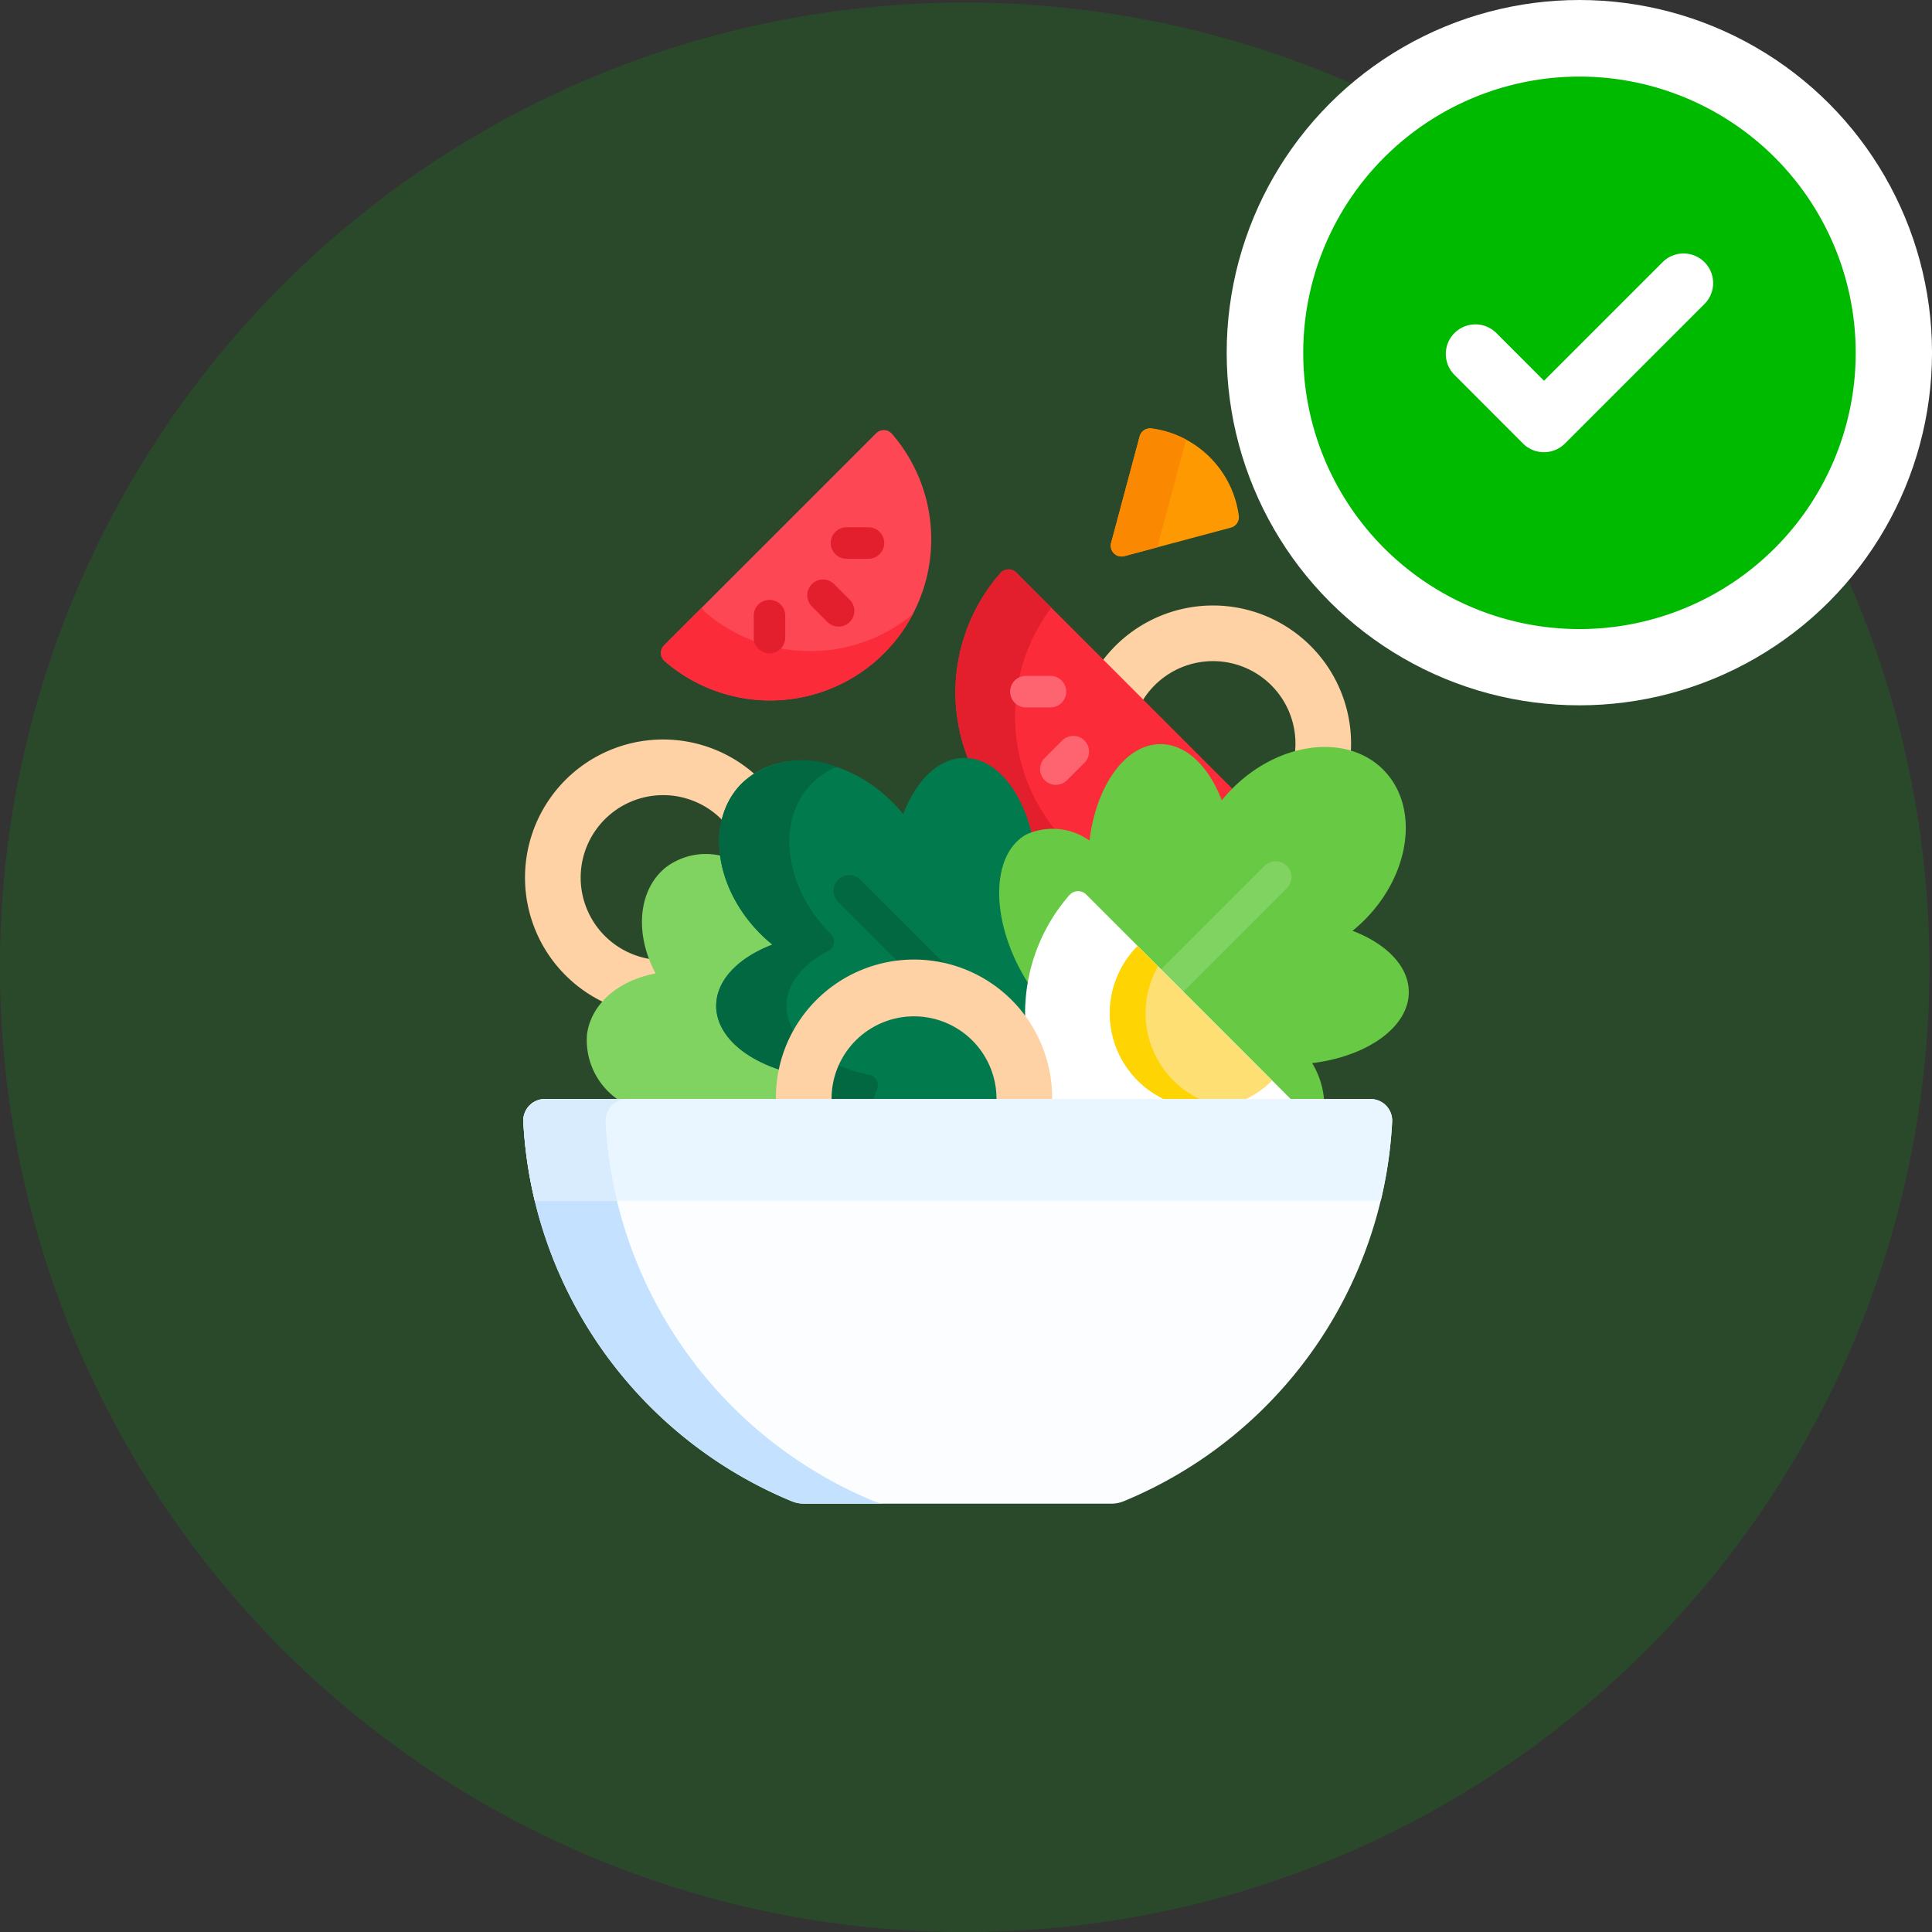 <svg xmlns="http://www.w3.org/2000/svg" xmlns:xlink="http://www.w3.org/1999/xlink" width="117.757" height="117.757" viewBox="0 0 117.757 117.757">
  <rect x="0" y="0" width="117.757" height="117.757" fill="#333333" stroke="none"/>
  <defs>
    <clipPath id="clip-path">
      <rect id="Rectangle_2863" data-name="Rectangle 2863" width="117.6" height="117.599" fill="#00ba00"/>
    </clipPath>
  </defs>
  <g id="Group_4466" data-name="Group 4466" transform="translate(-279 -666)">
    <g id="Group_2198" data-name="Group 2198" transform="translate(279 666)">
      <g id="Group_2196" data-name="Group 2196" transform="translate(0 0.157)">
        <g id="Group_2196-2" data-name="Group 2196" clip-path="url(#clip-path)">
          <path id="Path_4138" data-name="Path 4138" d="M117.6,58.8A58.8,58.8,0,1,1,58.8,0a58.8,58.8,0,0,1,58.8,58.8" fill="#00ba00" opacity="0.17"/>
        </g>
      </g>
      <circle id="Ellipse_43" data-name="Ellipse 43" cx="21.495" cy="21.495" r="21.495" transform="translate(74.768)" fill="#fff"/>
      <g id="图层_x0020_1" transform="translate(77.021 2.253)">
        <path id="Path_4147" data-name="Path 4147" d="M0,0H38.484V38.484H0Z" fill="none" fill-rule="evenodd"/>
        <path id="Path_4148" data-name="Path 4148" d="M18.153,1.318A16.837,16.837,0,1,1,1.316,18.155,16.839,16.839,0,0,1,18.153,1.318Zm-3.5,22.305L10.535,19.5a1.8,1.8,0,0,1,2.551-2.551l2.906,2.908,7.229-7.229a1.8,1.8,0,1,1,2.551,2.551l-8.507,8.507a1.808,1.808,0,0,1-2.551,0l-.057-.06Z" transform="translate(1.096 1.097)" fill="#00ba00" fill-rule="evenodd"/>
      </g>
    </g>
    <g id="salad_1_" data-name="salad (1)" transform="translate(265.698 692.11)">
      <g id="Group_2229" data-name="Group 2229" transform="translate(45.197 -0.001)">
        <g id="Group_2226" data-name="Group 2226" transform="translate(0 0.107)">
          <path id="Path_4159" data-name="Path 4159" d="M323.222,90.181a5.027,5.027,0,0,1,9.346,2.571,5.115,5.115,0,0,1-.036.591,6.758,6.758,0,0,1,1.825-.258,5.433,5.433,0,0,1,1.581.226c.012-.185.02-.371.02-.559a8.417,8.417,0,0,0-15.178-5.013Z" transform="translate(-285.504 -73.646)" fill="#fed2a4"/>
          <path id="Path_4160" data-name="Path 4160" d="M54.02,162.542l.174-.031-.084-.156a7.187,7.187,0,0,1-.373-.806,5.026,5.026,0,1,1,4.391-8.4,4.532,4.532,0,0,1,1.208-2.228,4.391,4.391,0,0,1,.748-.6,8.417,8.417,0,1,0-9.223,13.866A5.51,5.51,0,0,1,54.02,162.542Z" transform="translate(-45.926 -129.299)" fill="#fed2a4"/>
          <g id="Group_2206" data-name="Group 2206" transform="translate(26.342 8.489)">
            <path id="Path_4161" data-name="Path 4161" d="M255.521,83.336a2.784,2.784,0,0,1,1.209-.262,4.842,4.842,0,0,1,2.357.714l.167.1.024-.191c.411-3.34,2.178-5.765,4.2-5.765,1.466,0,2.818,1.251,3.614,3.346l.079.208.14-.173a9.36,9.36,0,0,1,.634-.708L254.688,67.343a.662.662,0,0,0-.965.035,11.013,11.013,0,0,0-1.933,11.407C253.456,78.954,254.912,80.762,255.521,83.336Z" transform="translate(-250.984 -67.15)" fill="#fb2b3a"/>
            <path id="Path_4162" data-name="Path 4162" d="M255.521,83.336a2.784,2.784,0,0,1,1.209-.262,3.48,3.48,0,0,1,.4.027,11.012,11.012,0,0,1-.306-13.62l-2.138-2.138a.662.662,0,0,0-.965.035,11.013,11.013,0,0,0-1.933,11.407C253.456,78.954,254.912,80.762,255.521,83.336Z" transform="translate(-250.984 -67.15)" fill="#e41f2d"/>
            <g id="Group_2205" data-name="Group 2205" transform="translate(3.328 6.492)">
              <g id="Group_2203" data-name="Group 2203" transform="translate(1.831 3.657)">
                <path id="Path_4163" data-name="Path 4163" d="M292.248,149.42a.96.96,0,0,1-.679-1.639l1.063-1.063a.96.96,0,1,1,1.358,1.358l-1.063,1.063A.957.957,0,0,1,292.248,149.42Z" transform="translate(-291.288 -146.437)" fill="#fe646f"/>
              </g>
              <g id="Group_2204" data-name="Group 2204">
                <path id="Path_4164" data-name="Path 4164" d="M279.45,119.787h-1.5a.96.96,0,1,1,0-1.92h1.5a.96.96,0,1,1,0,1.92Z" transform="translate(-276.987 -117.867)" fill="#fe646f"/>
              </g>
            </g>
          </g>
          <g id="Group_2213" data-name="Group 2213" transform="translate(8.392)">
            <g id="Group_2207" data-name="Group 2207" transform="translate(0)">
              <path id="Path_4165" data-name="Path 4165" d="M124.353,14.429a9.821,9.821,0,0,0,.482-13.37.661.661,0,0,0-.966-.034l-12.92,12.921a.661.661,0,0,0,.034.966,9.821,9.821,0,0,0,13.369-.482Z" transform="translate(-110.756 -0.832)" fill="#fd4755"/>
            </g>
            <g id="Group_2208" data-name="Group 2208" transform="translate(0 10.816)">
              <path id="Path_4166" data-name="Path 4166" d="M113.426,85.592a.652.652,0,0,1-.18-.261l-2.3,2.3a.661.661,0,0,0,.034.966A9.822,9.822,0,0,0,126.1,85.743,9.822,9.822,0,0,1,113.426,85.592Z" transform="translate(-110.755 -85.331)" fill="#fb2b3a"/>
            </g>
            <g id="Group_2212" data-name="Group 2212" transform="translate(5.654 5.922)">
              <g id="Group_2209" data-name="Group 2209" transform="translate(3.262 3.184)">
                <path id="Path_4167" data-name="Path 4167" d="M182.318,74.836a.957.957,0,0,1-.679-.281l-.948-.948a.96.96,0,0,1,1.358-1.358L183,73.2a.96.96,0,0,1-.679,1.639Z" transform="translate(-180.41 -71.968)" fill="#e41f2d"/>
              </g>
              <g id="Group_2210" data-name="Group 2210" transform="translate(0 4.424)">
                <path id="Path_4168" data-name="Path 4168" d="M155.887,84.917a.96.96,0,0,1-.96-.96v-1.34a.96.96,0,0,1,1.92,0v1.34A.96.96,0,0,1,155.887,84.917Z" transform="translate(-154.927 -81.656)" fill="#e41f2d"/>
              </g>
              <g id="Group_2211" data-name="Group 2211" transform="translate(4.692)">
                <path id="Path_4169" data-name="Path 4169" d="M193.88,49.018h-1.34a.96.96,0,1,1,0-1.92h1.34a.96.96,0,0,1,0,1.92Z" transform="translate(-191.579 -47.098)" fill="#e41f2d"/>
              </g>
            </g>
          </g>
          <path id="Path_4170" data-name="Path 4170" d="M86.978,217.565a8.274,8.274,0,0,1,.2-1.808c-2.307-.732-3.841-2.177-3.841-3.786,0-1.466,1.25-2.817,3.345-3.614l.208-.079-.172-.14A9.316,9.316,0,0,1,86,207.5a8.3,8.3,0,0,1-2.421-4.66,4.049,4.049,0,0,0-3.37.637c-1.768,1.344-2,4.1-.689,6.522-2.217.4-3.928,1.812-4.185,3.7a4.4,4.4,0,0,0,2.038,4.084h9.607C86.981,217.707,86.978,217.636,86.978,217.565Z" transform="translate(-71.451 -176.879)" fill="#80d261"/>
          <g id="Group_2217" data-name="Group 2217" transform="translate(11.758 19.981)">
            <g id="Group_2214" data-name="Group 2214">
              <path id="Path_4171" data-name="Path 4171" d="M201.246,283.78l.034-.04c0-.057,0-.114,0-.171a5.155,5.155,0,0,0-10.309,0c0,.071,0,.141.007.212Z" transform="translate(-184.073 -262.863)" fill="#017b4e"/>
              <path id="Path_4172" data-name="Path 4172" d="M149.112,169.34a8.287,8.287,0,0,1,6.919,3.732,10.941,10.941,0,0,1,.149-2.484c-.1-.152-.191-.306-.283-.464a10.14,10.14,0,0,1-1.466-5.091,3.683,3.683,0,0,1,1.563-3.322,2.56,2.56,0,0,1,.3-.147c-.65-2.719-2.243-4.642-4.107-4.642-1.572,0-2.951,1.369-3.734,3.429a9.379,9.379,0,0,0-.661-.736c-2.849-2.849-6.957-3.36-9.176-1.141s-1.708,6.327,1.141,9.176a9.4,9.4,0,0,0,.725.651c-2.059.784-3.427,2.162-3.427,3.733,0,1.7,1.6,3.172,3.94,3.912a8.3,8.3,0,0,1,8.117-6.607Z" transform="translate(-137.055 -156.923)" fill="#017b4e"/>
            </g>
            <g id="Group_2215" data-name="Group 2215" transform="translate(0 0.173)">
              <path id="Path_4173" data-name="Path 4173" d="M194.278,303.861a9.931,9.931,0,0,1-1.9-.573,5.013,5.013,0,0,0-.4,2.053h2.564a5.294,5.294,0,0,1,.208-.6A.643.643,0,0,0,194.278,303.861Z" transform="translate(-184.945 -284.726)" fill="#026841"/>
              <path id="Path_4174" data-name="Path 4174" d="M137.056,173.215c0,1.669,1.541,3.121,3.816,3.873a8.358,8.358,0,0,1,.893-2.385,2.885,2.885,0,0,1-.429-1.488c0-1.339.994-2.538,2.562-3.349a.643.643,0,0,0,.147-1.029l-.007-.007c-2.849-2.849-3.359-6.957-1.141-9.176a4.544,4.544,0,0,1,1.51-1,5.532,5.532,0,0,0-5.79,1c-2.219,2.219-1.708,6.327,1.141,9.176a9.423,9.423,0,0,0,.725.651c-2.059.783-3.427,2.162-3.427,3.733Z" transform="translate(-137.056 -158.275)" fill="#026841"/>
            </g>
            <g id="Group_2216" data-name="Group 2216" transform="translate(7.149 7.139)">
              <path id="Path_4175" data-name="Path 4175" d="M196.877,218.025a8.2,8.2,0,0,1,2.9.183l-5.235-5.235a.96.96,0,0,0-1.358,1.358Z" transform="translate(-192.902 -212.692)" fill="#026841"/>
            </g>
          </g>
          <g id="Group_2219" data-name="Group 2219" transform="translate(29.006 19.139)">
            <path id="Path_4176" data-name="Path 4176" d="M293.329,161.727a9.454,9.454,0,0,0,.725-.651c2.849-2.849,3.359-6.957,1.141-9.176s-6.327-1.708-9.176,1.141a9.421,9.421,0,0,0-.66.736c-.783-2.06-2.162-3.428-3.734-3.428-2.135,0-3.916,2.523-4.329,5.877a3.876,3.876,0,0,0-3.874-.358c-2.114,1.22-2.178,5.065-.145,8.588.116.2.238.394.362.584a10.743,10.743,0,0,1,2.52-5.4.58.58,0,0,1,.437-.2.571.571,0,0,1,.406.168l12.5,12.5H291.6a5.049,5.049,0,0,0-.733-2.317c3.361-.409,5.892-2.193,5.892-4.33,0-1.571-1.368-2.95-3.427-3.734Z" transform="translate(-271.793 -150.348)" fill="#68ca44"/>
            <g id="Group_2218" data-name="Group 2218" transform="translate(9.863 7.139)">
              <path id="Path_4177" data-name="Path 4177" d="M356.514,206.4a.96.96,0,0,0-1.358,0l-6.312,6.312,1.358,1.358,6.312-6.312A.96.96,0,0,0,356.514,206.4Z" transform="translate(-348.844 -206.116)" fill="#80d261"/>
            </g>
          </g>
          <g id="Group_2220" data-name="Group 2220" transform="translate(30.579 28.102)">
            <path id="Path_4178" data-name="Path 4178" d="M285.61,232.952c0,.019,0,.038,0,.056l0,.155h14.8l-12.591-12.591a.705.705,0,0,0-1.03.037,10.934,10.934,0,0,0-2.69,7.569A8.241,8.241,0,0,1,285.61,232.952Z" transform="translate(-284.085 -220.366)" fill="#fff"/>
            <path id="Path_4179" data-name="Path 4179" d="M328.035,255.957h4.448a5.777,5.777,0,0,0,1.874-1.254l-8.2-8.2a5.8,5.8,0,0,0,1.874,9.451Z" transform="translate(-319.295 -243.16)" fill="#fedf74"/>
            <path id="Path_4180" data-name="Path 4180" d="M328.04,255.957h2.175a5.8,5.8,0,0,1-2.816-8.214l-1.236-1.236a5.794,5.794,0,0,0,1.878,9.451Z" transform="translate(-319.296 -243.16)" fill="#fed402"/>
          </g>
          <g id="Group_2221" data-name="Group 2221" transform="translate(15.398 32.27)">
            <path id="Path_4181" data-name="Path 4181" d="M168.885,261.557c0-.07-.005-.141-.005-.212a5.027,5.027,0,0,1,10.053,0c0,.071,0,.141-.005.212h3.39c0-.07.005-.141.005-.212a8.417,8.417,0,0,0-16.834,0c0,.071,0,.141.005.212Z" transform="translate(-165.489 -252.928)" fill="#fed2a4"/>
          </g>
          <g id="Group_2222" data-name="Group 2222" transform="translate(0 40.77)">
            <path id="Path_4182" data-name="Path 4182" d="M62.311,344H81.043a1.952,1.952,0,0,0,.745-.145,26.527,26.527,0,0,0,16.367-23.141,1.315,1.315,0,0,0-1.318-1.375H46.516a1.315,1.315,0,0,0-1.318,1.375,26.527,26.527,0,0,0,16.367,23.141,1.952,1.952,0,0,0,.745.145Z" transform="translate(-45.197 -319.337)" fill="#fcfdff"/>
          </g>
          <g id="Group_2223" data-name="Group 2223" transform="translate(0.696 46.972)">
            <path id="Path_4183" data-name="Path 4183" d="M55.65,367.785H50.637A26.569,26.569,0,0,0,66.309,386.1a1.951,1.951,0,0,0,.746.145h5.013a1.951,1.951,0,0,1-.746-.145A26.569,26.569,0,0,1,55.65,367.785Z" transform="translate(-50.637 -367.785)" fill="#c4e2ff"/>
          </g>
          <g id="Group_2224" data-name="Group 2224" transform="translate(0 40.77)">
            <path id="Path_4184" data-name="Path 4184" d="M96.838,319.337H46.516a1.315,1.315,0,0,0-1.318,1.375,26.488,26.488,0,0,0,.695,4.826H97.461a26.5,26.5,0,0,0,.695-4.826A1.315,1.315,0,0,0,96.838,319.337Z" transform="translate(-45.197 -319.337)" fill="#eaf6ff"/>
          </g>
          <g id="Group_2225" data-name="Group 2225" transform="translate(0 40.77)">
            <path id="Path_4185" data-name="Path 4185" d="M45.2,320.712a26.488,26.488,0,0,0,.695,4.826h5.013a26.5,26.5,0,0,1-.695-4.826,1.315,1.315,0,0,1,1.318-1.375H46.516A1.315,1.315,0,0,0,45.2,320.712Z" transform="translate(-45.197 -319.337)" fill="#d8ecfe"/>
          </g>
        </g>
        <g id="Group_2227" data-name="Group 2227" transform="translate(35.806 0)">
          <path id="Path_4186" data-name="Path 4186" d="M332.238,6.049a.659.659,0,0,0,.484-.722A6.193,6.193,0,0,0,327.4.005a.66.66,0,0,0-.722.484L324.939,6.98a.659.659,0,0,0,.807.807Z" transform="translate(-324.916 0.001)" fill="#fe9901"/>
        </g>
        <g id="Group_2228" data-name="Group 2228" transform="translate(35.806 0)">
          <path id="Path_4187" data-name="Path 4187" d="M327.823,6.981l1.687-6.3A6.181,6.181,0,0,0,327.4.005a.66.66,0,0,0-.722.484L324.939,6.98a.659.659,0,0,0,.807.807l2.059-.552a.658.658,0,0,1,.017-.256Z" transform="translate(-324.916 0.001)" fill="#fb8801"/>
        </g>
      </g>
    </g>
  </g>
</svg>
